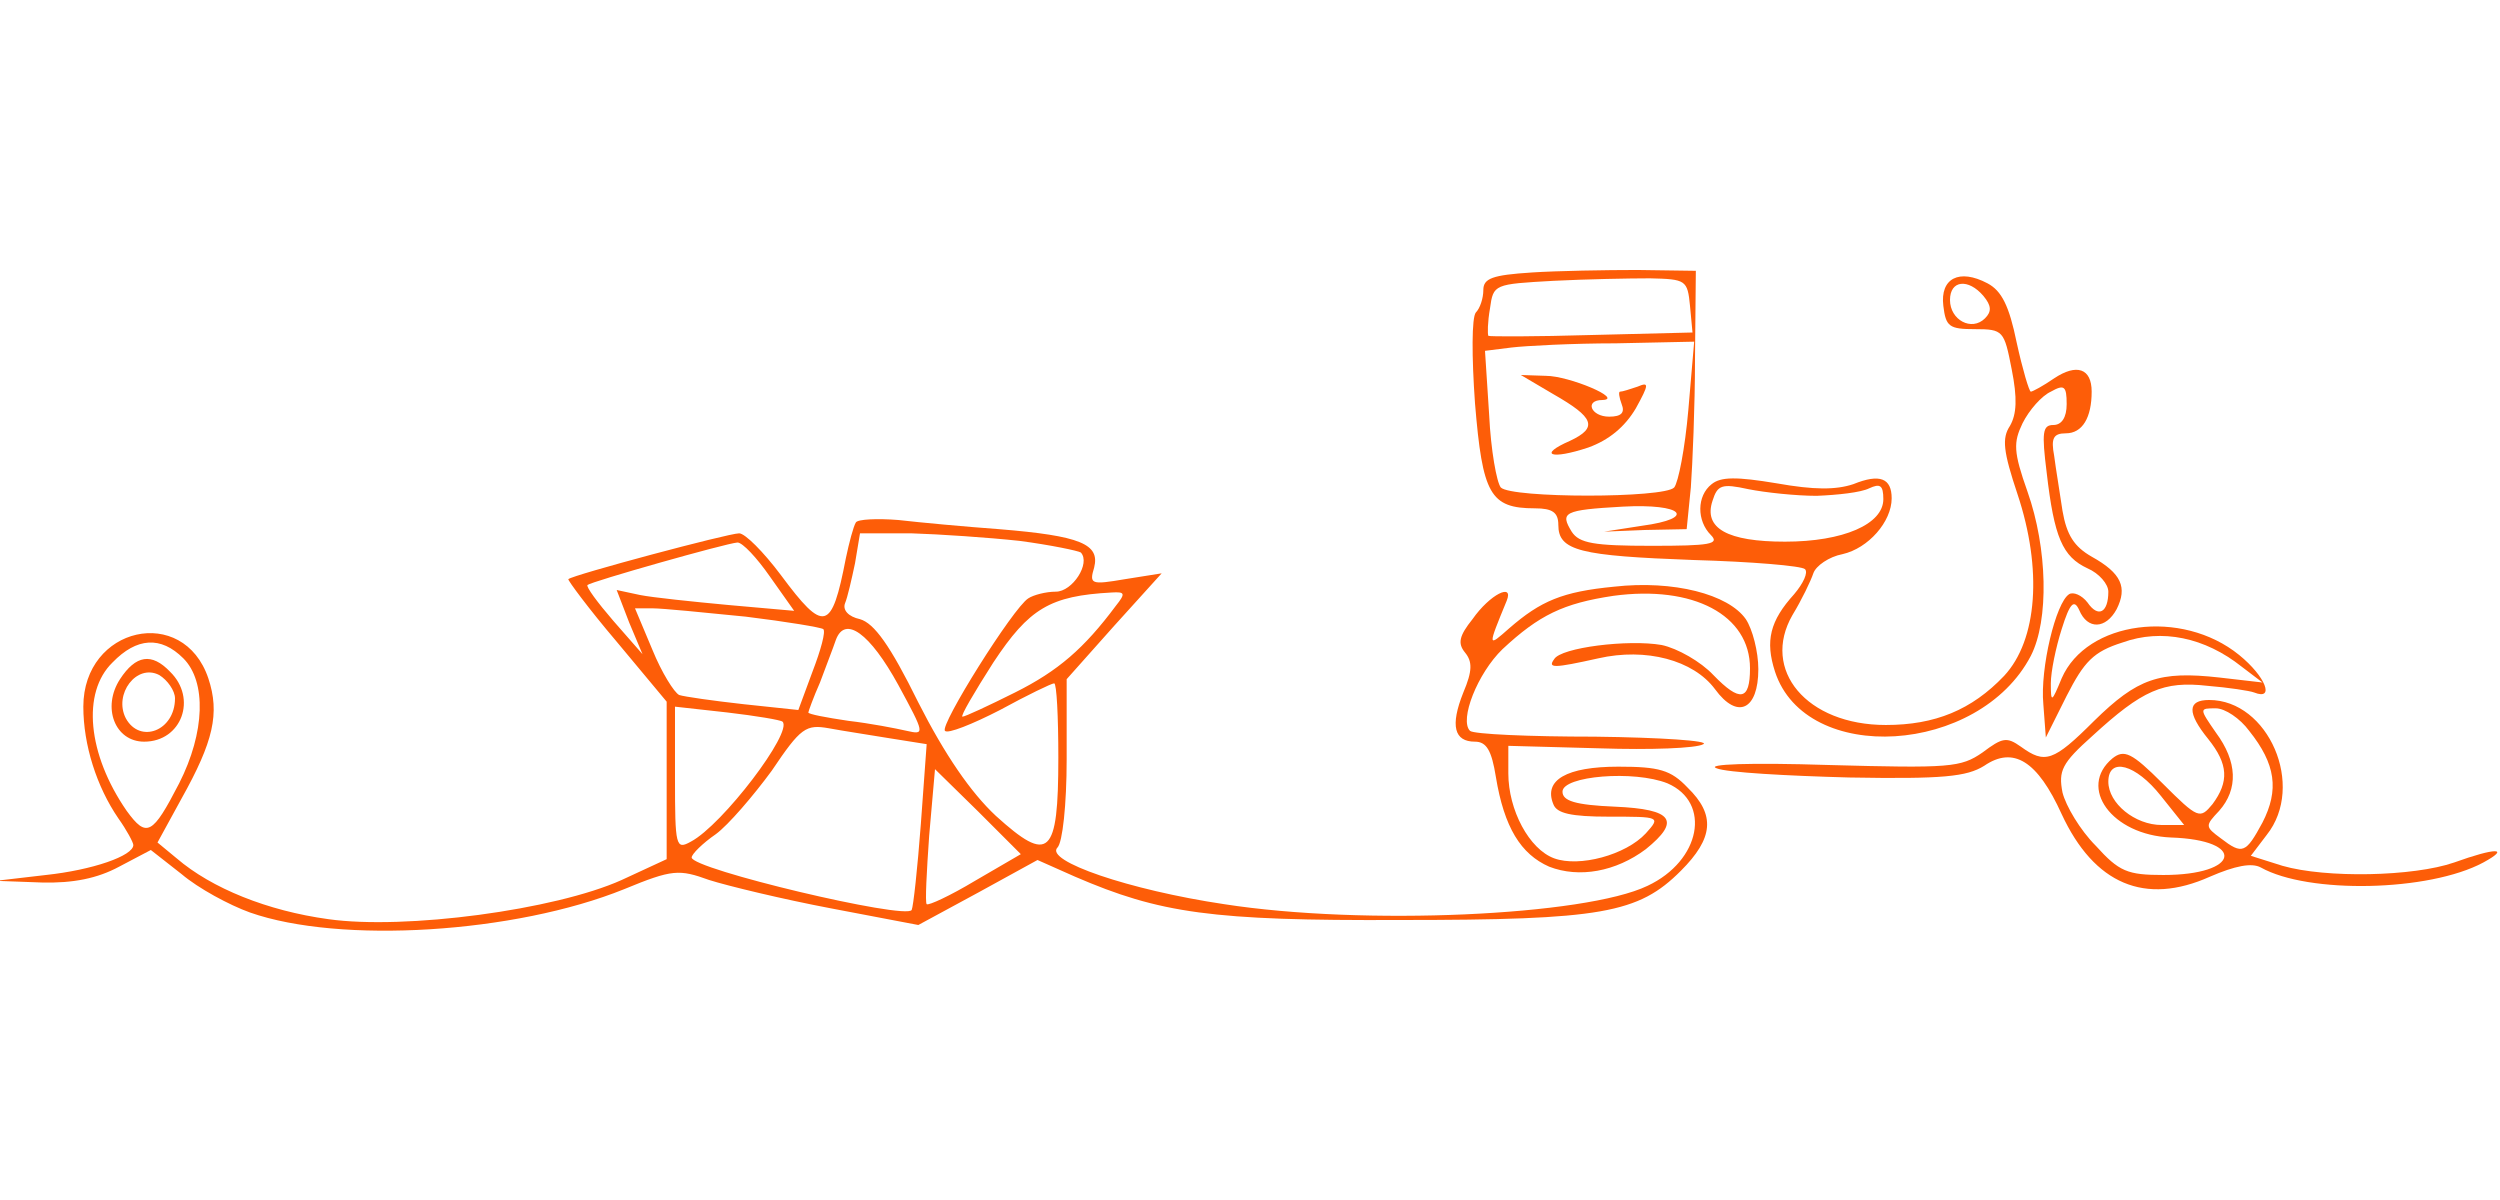 <svg version="1.0" xmlns="http://www.w3.org/2000/svg" height="9em"
     viewBox="0 0 300 80" preserveAspectRatio="xMidYMid meet">
    <g transform="translate(0,80) scale(0.1,-0.1)" fill="#fd5d08" stroke="none">
        <path d="M1838 793 c-47 -3 -58 -7 -58 -21 0 -10 -4 -22 -9 -27 -5 -6 -5 -53 -1 -109 9 -109 18 -126 72 -126 21 0 28 -5 28 -20 0 -31 26 -37 162 -42 70 -2 130 -7 134 -11 4 -4 -2 -17 -13 -30 -29 -32 -35 -56 -23 -93 37 -113 245 -100 307 19 22 43 20 129 -4 197 -17 48 -17 59 -6 82 8 16 23 33 34 38 16 9 19 7 19 -15 0 -16 -6 -25 -16 -25 -13 0 -14 -9 -8 -57 9 -78 19 -101 49 -115 14 -6 25 -19 25 -28 0 -25 -12 -32 -25 -13 -7 9 -17 13 -22 10 -16 -10 -35 -89 -31 -132 l3 -40 25 50 c21 41 32 53 67 64 47 17 99 6 143 -29 l25 -19 -52 6 c-72 8 -98 -1 -150 -52 -49 -49 -59 -52 -88 -31 -17 12 -22 11 -46 -7 -26 -18 -39 -19 -185 -15 -94 3 -148 1 -134 -4 12 -5 84 -9 159 -11 113 -2 141 1 162 14 35 24 64 6 93 -58 39 -84 100 -110 178 -75 30 13 50 17 61 11 57 -32 202 -29 267 6 33 18 15 18 -35 0 -49 -17 -154 -19 -206 -4 l-38 12 19 25 c47 59 2 162 -69 162 -26 0 -27 -15 -1 -47 24 -30 25 -51 5 -78 -15 -18 -17 -18 -60 25 -37 37 -46 41 -60 30 -42 -35 -1 -92 70 -95 91 -3 83 -45 -9 -45 -43 0 -53 4 -81 35 -19 19 -36 48 -40 64 -5 26 -1 35 36 68 60 55 85 66 138 60 25 -2 51 -6 56 -8 25 -10 14 19 -18 45 -69 56 -183 41 -213 -28 -12 -29 -13 -30 -13 -6 0 14 6 43 13 65 10 32 15 36 21 23 10 -24 32 -23 45 1 13 26 6 43 -30 63 -21 12 -30 26 -35 55 -3 21 -8 50 -10 66 -4 21 -1 27 14 27 20 0 31 19 31 50 0 28 -18 34 -45 16 -13 -9 -26 -16 -28 -16 -2 0 -10 27 -17 59 -9 44 -18 62 -35 71 -34 18 -57 6 -53 -27 3 -25 7 -28 38 -28 34 0 35 -2 44 -48 7 -35 6 -54 -2 -68 -10 -15 -8 -31 9 -82 30 -90 24 -175 -16 -218 -39 -41 -83 -59 -142 -59 -95 0 -150 66 -112 132 11 18 22 41 25 50 3 9 19 20 35 23 31 7 59 39 59 67 0 24 -14 30 -46 17 -21 -7 -47 -7 -92 1 -48 8 -67 8 -78 -1 -18 -14 -18 -44 -1 -61 11 -11 -1 -13 -71 -13 -69 0 -87 3 -96 17 -14 23 -10 26 61 30 73 4 90 -14 23 -23 l-45 -7 49 2 50 1 5 50 c2 28 5 97 5 155 l1 105 -70 1 c-38 0 -96 -1 -127 -3z m190 -40 l3 -32 -121 -3 c-67 -2 -123 -2 -124 -1 -1 2 -1 16 2 33 4 29 5 29 76 33 39 2 91 3 116 3 43 -1 45 -2 48 -33z m352 12 c10 -12 10 -19 2 -27 -16 -16 -42 -2 -42 22 0 24 22 26 40 5z m-354 -137 c-4 -46 -12 -87 -17 -93 -12 -13 -195 -13 -208 0 -5 6 -12 45 -14 87 l-5 77 32 4 c17 2 73 5 125 5 l94 2 -7 -82z m154 -103 c25 1 53 4 63 9 13 6 17 4 17 -13 0 -30 -48 -51 -118 -51 -69 0 -98 16 -87 49 6 19 11 21 43 14 20 -4 57 -8 82 -8z m519 -282 c32 -40 36 -71 16 -110 -20 -37 -24 -39 -50 -19 -19 14 -19 15 -2 33 23 26 22 59 -4 94 -20 29 -20 29 0 29 11 0 29 -12 40 -27z m-106 -78 l28 -35 -27 0 c-32 0 -64 26 -64 52 0 30 33 21 63 -17z"/>
        <path d="M1864 647 c49 -28 54 -40 20 -56 -39 -17 -23 -23 22 -8 25 9 44 25 57 47 16 29 16 32 2 26 -9 -3 -18 -6 -21 -6 -2 0 -1 -7 2 -15 4 -10 0 -15 -15 -15 -22 0 -30 20 -8 20 26 1 -40 29 -68 29 l-30 1 39 -23z"/>
        <path d="M1027 493 c-3 -5 -8 -24 -12 -43 -17 -88 -26 -90 -78 -20 -21 28 -43 50 -50 50 -13 0 -200 -50 -205 -55 -1 -1 24 -35 58 -75 l60 -72 0 -94 0 -95 -54 -25 c-80 -36 -260 -60 -352 -47 -73 10 -140 37 -182 73 l-23 19 29 53 c38 68 46 102 32 144 -30 89 -150 62 -150 -34 0 -46 16 -96 42 -134 10 -14 18 -29 18 -32 0 -13 -49 -30 -105 -36 l-60 -7 55 -2 c38 -1 67 5 93 19 l38 20 37 -29 c20 -17 57 -37 82 -46 108 -38 318 -25 449 28 58 24 66 24 102 11 22 -7 88 -23 146 -34 l105 -20 72 39 71 39 45 -20 c102 -44 164 -53 390 -52 242 0 286 8 337 59 39 39 42 67 8 100 -20 21 -34 25 -83 25 -62 0 -90 -16 -78 -45 4 -11 21 -15 67 -15 61 0 62 0 44 -20 -24 -26 -80 -41 -110 -30 -30 11 -55 58 -55 102 l0 33 110 -3 c60 -2 116 0 124 5 8 4 -50 8 -130 9 -79 0 -146 3 -150 7 -13 13 9 69 39 98 44 41 73 55 133 64 96 13 164 -23 164 -87 0 -39 -12 -41 -44 -8 -15 16 -43 32 -62 36 -40 7 -121 -3 -129 -17 -8 -11 -1 -11 53 1 57 13 114 -2 140 -37 27 -37 52 -25 52 24 0 21 -7 48 -15 60 -21 30 -87 47 -158 39 -62 -6 -88 -17 -126 -50 -26 -23 -26 -23 -3 33 9 22 -20 8 -41 -22 -16 -20 -18 -29 -9 -40 9 -11 9 -22 -2 -48 -16 -40 -11 -59 14 -59 14 0 20 -11 25 -42 10 -61 30 -93 64 -108 36 -14 80 -6 116 21 42 34 33 48 -37 51 -48 2 -63 7 -63 18 0 19 86 26 126 10 53 -23 40 -93 -24 -123 -75 -36 -341 -48 -508 -22 -114 17 -216 52 -200 68 6 6 11 51 11 106 l0 96 57 64 57 63 -44 -7 c-41 -7 -43 -6 -37 14 7 28 -16 38 -114 46 -41 3 -95 8 -121 11 -25 2 -49 1 -51 -3z m196 -22 c38 -5 71 -12 74 -14 12 -13 -10 -47 -30 -47 -12 0 -27 -4 -33 -8 -18 -11 -107 -153 -100 -159 3 -4 33 8 66 25 33 18 62 32 65 32 3 0 5 -40 5 -89 0 -118 -11 -128 -75 -70 -30 28 -61 73 -93 136 -34 69 -53 95 -70 100 -14 3 -21 11 -18 19 3 7 8 29 12 48 l6 36 62 0 c33 -1 92 -5 129 -9z m-299 -43 l29 -41 -79 7 c-43 4 -91 9 -106 12 l-28 6 15 -39 16 -38 -35 40 c-19 22 -33 41 -31 43 4 4 166 50 180 51 6 0 23 -18 39 -41z m415 -35 c-38 -51 -69 -78 -121 -104 -32 -16 -60 -29 -63 -29 -3 0 14 29 37 65 43 65 68 80 142 84 16 1 17 -1 5 -16z m-444 -13 c49 -6 91 -13 93 -15 3 -3 -3 -25 -13 -51 l-17 -46 -66 7 c-36 4 -71 9 -77 11 -6 3 -21 27 -32 54 l-21 50 21 0 c12 0 62 -5 112 -10z m183 -82 c32 -59 32 -60 10 -55 -13 3 -44 9 -70 12 -27 4 -48 8 -48 10 0 1 6 18 14 36 7 19 16 42 19 51 11 30 41 8 75 -54z m-858 32 c28 -28 26 -89 -5 -150 -32 -62 -39 -66 -63 -33 -47 68 -54 142 -17 178 29 30 58 32 85 5z m719 -76 c13 -12 -72 -124 -110 -144 -18 -10 -19 -6 -19 76 l0 86 63 -7 c34 -4 64 -9 66 -11z m129 -20 l44 -7 -7 -96 c-4 -53 -9 -99 -11 -103 -7 -12 -264 49 -264 63 0 4 13 17 29 28 15 11 45 46 67 76 35 52 41 56 69 51 16 -3 49 -8 73 -12z m102 -171 c-30 -18 -56 -30 -58 -28 -2 2 0 39 3 82 l7 80 52 -51 51 -51 -55 -32z"/>
        <path d="M144 305 c-22 -34 -6 -75 29 -75 45 0 64 52 31 84 -22 23 -41 20 -60 -9z m66 -23 c0 -39 -42 -55 -59 -24 -15 29 13 66 40 52 10 -6 19 -19 19 -28z"/>
    </g>
</svg>